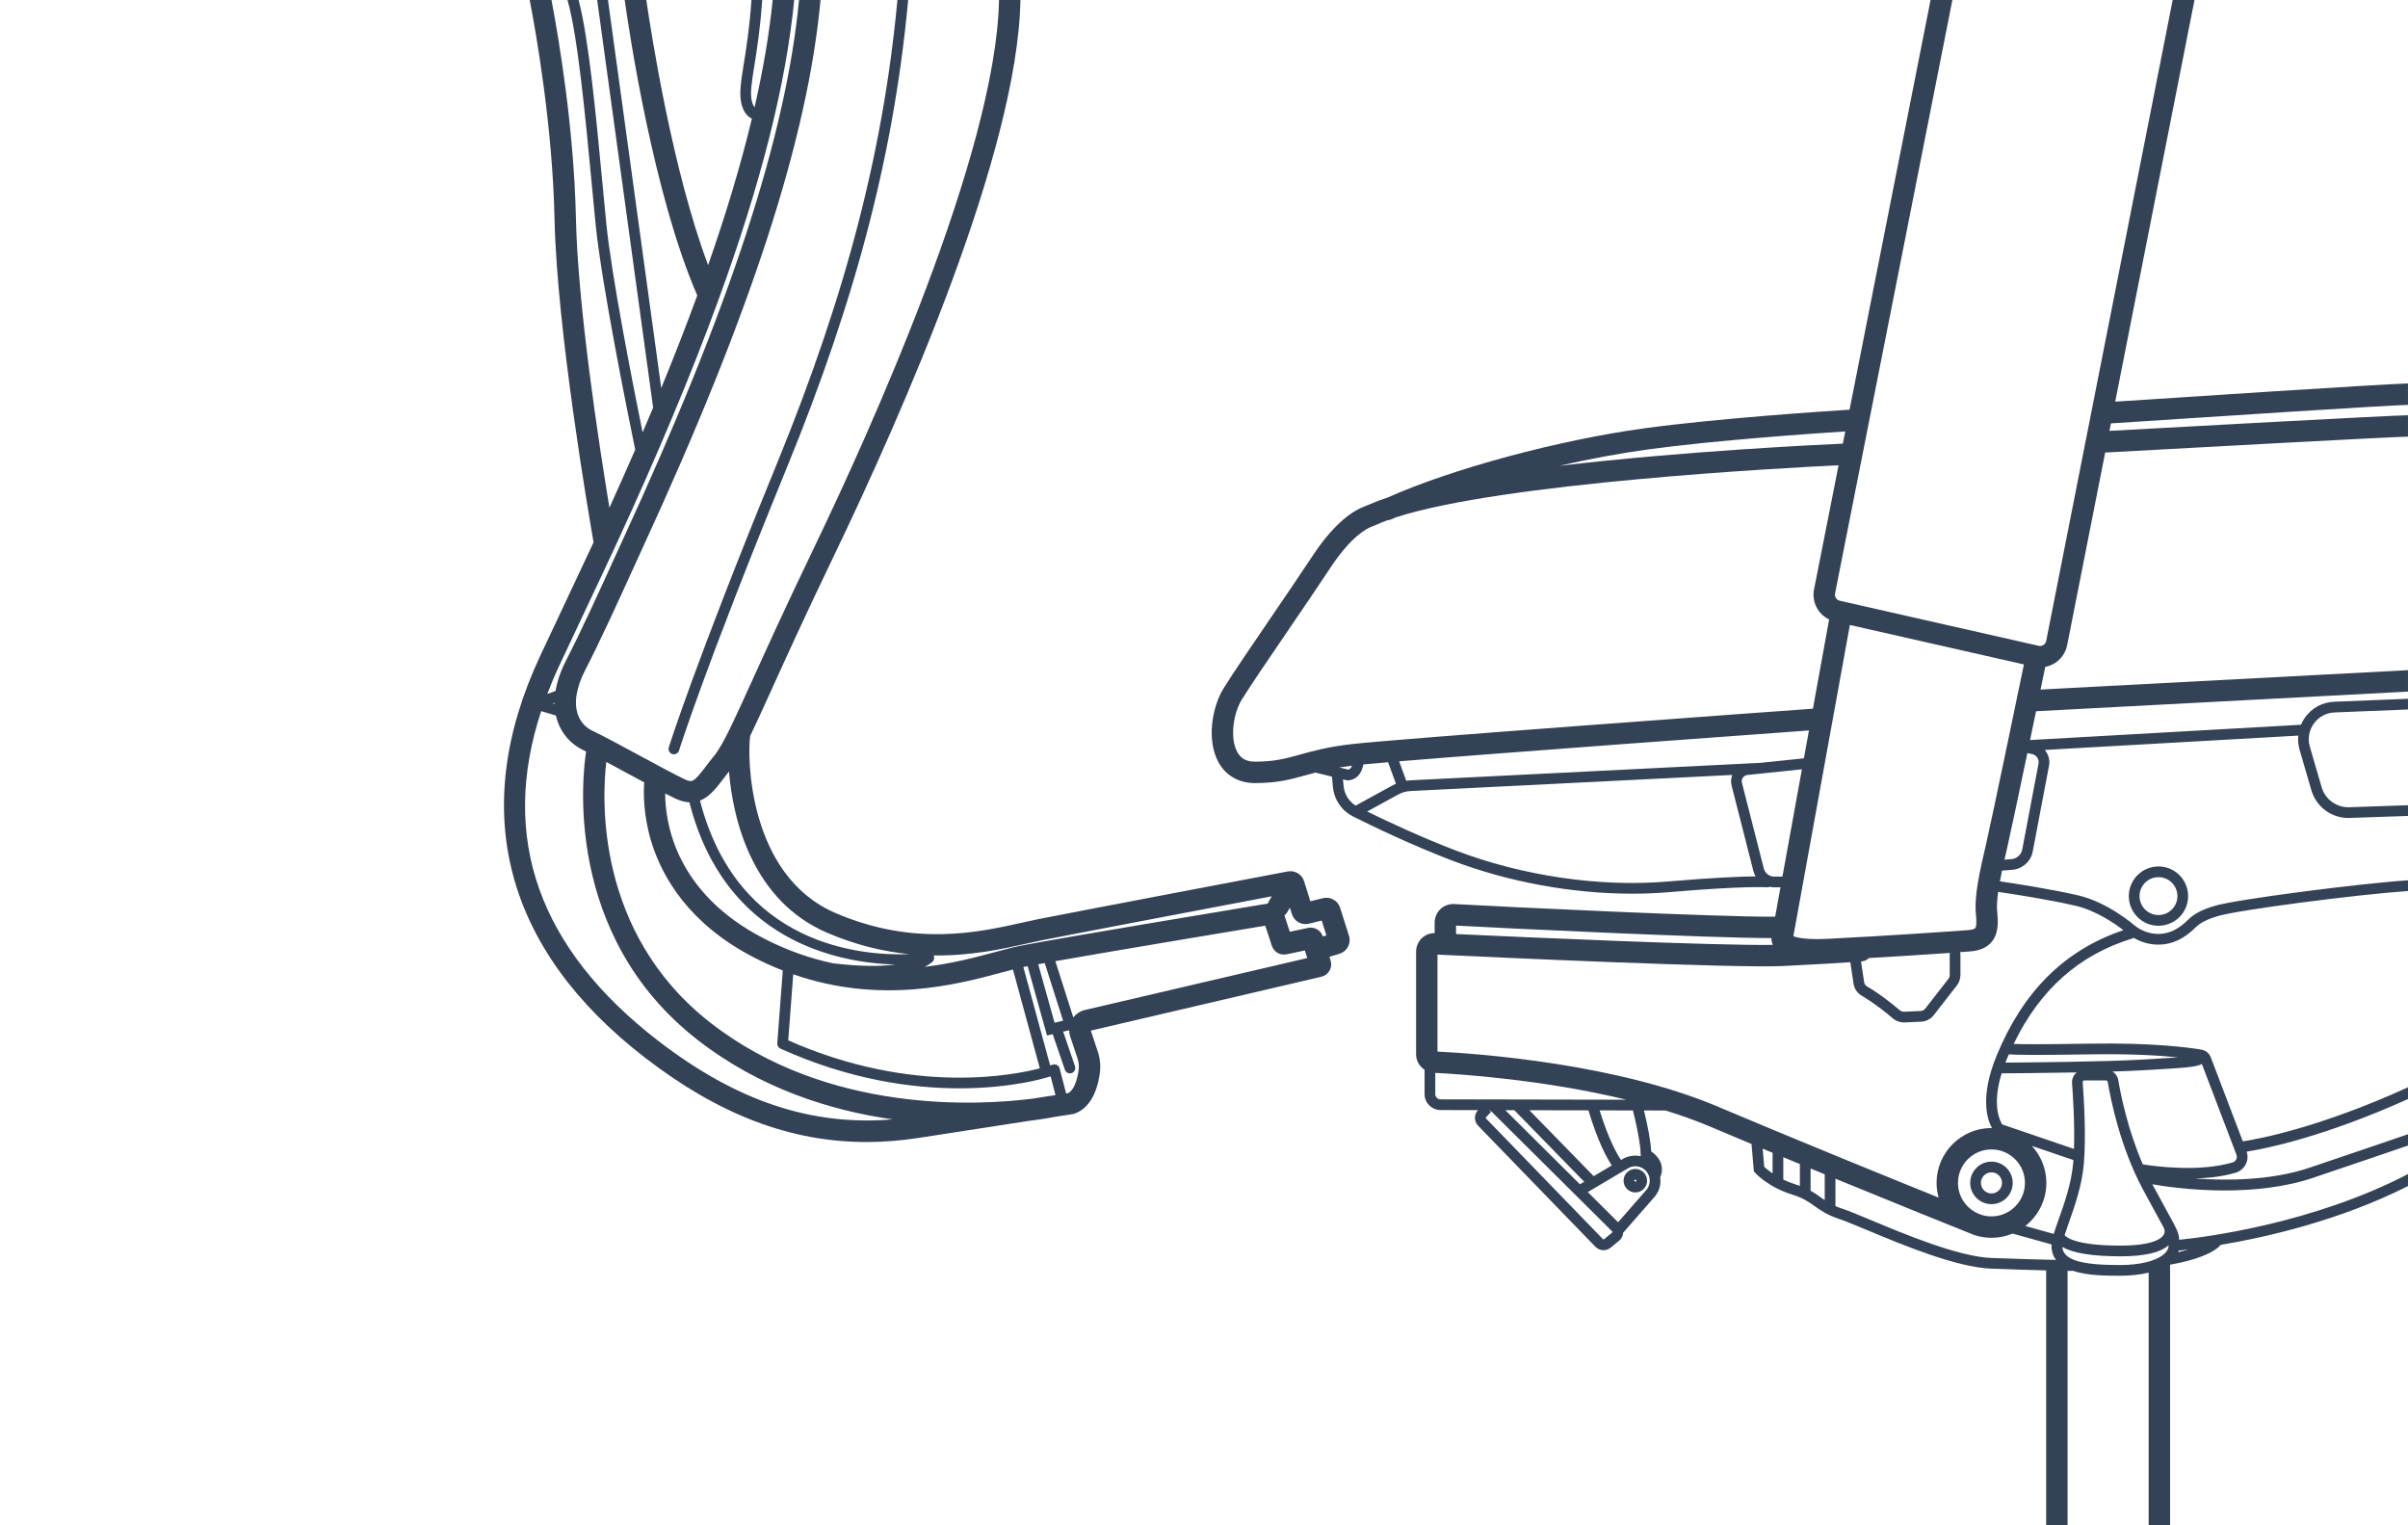 <?xml version="1.0" encoding="UTF-8"?>
<svg xmlns="http://www.w3.org/2000/svg" id="Outlines" version="1.1" viewBox="0 0 450 285">
  <defs>
    <style>
      .cls-1 {
        fill: #334256;
        stroke-width: 0px;
      }
    </style>
  </defs>
  <path class="cls-1" d="M124.984,139.643c-.163.527.132,1.087.659,1.25.099.031.198.045.296.045.427,0,.822-.275.955-.705.047-.149,4.796-15.356,20.034-52.568,13.39-32.7,20.475-60.367,22.97-89.707.047-.55-.361-1.035-.911-1.082-.569-.051-1.035.361-1.081.912-2.479,29.129-9.519,56.614-22.829,89.119-15.28,37.316-20.047,52.585-20.093,52.735Z"></path>
  <path class="cls-1" d="M376.131,221.021c0-2.19-1.781-3.973-3.972-3.973s-3.973,1.782-3.973,3.973,1.782,3.973,3.973,3.973,3.972-1.782,3.972-3.973ZM370.187,221.021c0-1.088.885-1.973,1.973-1.973s1.972.885,1.972,1.973-.885,1.973-1.972,1.973-1.973-.885-1.973-1.973Z"></path>
  <path class="cls-1" d="M305.608,218.41c-1.212,0-2.197.986-2.197,2.197s.985,2.197,2.197,2.197,2.197-.986,2.197-2.197-.985-2.197-2.197-2.197ZM305.411,220.608c0-.109.089-.197.197-.197s.197.088.197.197c0,.218-.395.218-.395,0Z"></path>
  <path class="cls-1" d="M397.828,167.434c0,3.055,2.486,5.541,5.542,5.541s5.541-2.486,5.541-5.541-2.485-5.542-5.541-5.542-5.542,2.486-5.542,5.542ZM406.911,167.434c0,1.953-1.589,3.541-3.541,3.541s-3.542-1.588-3.542-3.541,1.589-3.542,3.542-3.542,3.541,1.589,3.541,3.542Z"></path>
  <path class="cls-1" d="M250.433,169.612c-.425-1.344-1.828-2.133-3.199-1.793l-2.363.584-1.164-3.747c-.407-1.294-1.721-2.08-3.054-1.828-4.008.76-39.369,7.472-46.653,8.918-.921.183-1.927.408-3.015.652-8.021,1.798-20.146,4.514-34.834-1.794-16.5-7.086-16.512-29.593-15.958-33.102,1.091-2.249,2.376-5.082,4.015-8.693,2.646-5.832,6.269-13.819,11.45-24.581C168.6,77.35,190.194,28.37,190.695,0h-4.002c-.545,28.669-24.336,81.095-34.639,102.493-5.202,10.803-8.836,18.814-11.49,24.664-1.6,3.526-2.872,6.331-3.939,8.534-.083.128-.15.267-.203.416-1.195,2.441-2.128,4.098-2.971,5.121-.573.695-1.08,1.362-1.548,1.979-2.29,3.018-2.56,3.051-3.984,2.381-1.82-.857-5.21-2.69-8.486-4.463-3.479-1.882-6.765-3.66-8.688-4.564-.935-.44-2.175-1.334-2.774-3.099-.745-2.193-.261-5.058,1.402-8.285,2.844-5.519,6.108-12.697,8.732-18.464.727-1.599,1.391-3.058,1.961-4.294C140.366,58.397,150.97,25.766,153.335,0h-4.015c-2.389,25.24-12.878,57.353-32.887,100.743-.572,1.241-1.239,2.707-1.97,4.313-2.468,5.425-5.848,12.856-8.647,18.288-1.121,2.175-1.721,4.094-1.993,5.763l-1.554.561c.685-1.791,1.448-3.598,2.303-5.422,1.314-2.807,2.839-6.038,4.361-9.264,2.37-5.024,4.735-10.037,6.299-13.427,7.749-16.805,14.083-31.948,19.089-45.685.002-.006.004-.013.007-.02C142.285,34.011,146.873,15.731,148.42,0h-4.021c-.633,6.245-1.753,12.907-3.389,20.056-.27-.339-.434-.832-.527-1.245-.327-1.451.003-3.512.503-6.632.477-2.976,1.1-6.9,1.45-12.178h-2.005c-.347,5.122-.954,8.953-1.421,11.862-.536,3.349-.891,5.562-.479,7.389.329,1.459.991,2.441,1.967,2.918.004.002.008.002.012.004-2.019,8.425-4.735,17.516-8.178,27.372C125.669,31.813,121.708,6.37,120.783,0h-4.042c.821,5.862,5.367,36.334,13.565,55.21-2.026,5.528-4.268,11.287-6.735,17.298L113.616,0h-2.018l10.457,76.166c-.64,1.528-1.297,3.077-1.965,4.637-1.862-9.188-5.792-29.178-6.78-38.974-.234-2.323-.481-4.944-.744-7.725C111.423,21.977,110.02,7.109,108.124,0h-2.074c1.916,6.63,3.357,21.903,4.525,34.292.263,2.786.511,5.411.745,7.738,1.116,11.065,5.934,34.929,7.386,41.989-1.534,3.533-3.141,7.15-4.817,10.849-1.957-11.868-5.908-37.608-6.257-53.972C107.27,23.948,104.396,7.038,103.06,0h-4.072c1.232,6.365,4.275,23.664,4.644,40.981.438,20.508,6.416,55.326,7.295,60.352-1.524,3.279-3.564,7.604-5.612,11.943-1.523,3.229-3.05,6.464-4.366,9.274-13.498,28.818-6.717,54.784,19.612,75.091,13.771,10.621,27.128,15.74,41.376,15.74,3.19,0,6.425-.257,9.719-.766l20.654-3.192c2.71-.327,4.42-.662,4.831-.746l3.333-.515.396-.104c2.521-.945,4.137-3.584,4.669-7.629.174-1.307.039-2.676-.389-3.96l-1.302-3.904,43.089-10.067c.646-.151,1.204-.57,1.529-1.148.325-.578.395-1.271.189-1.899l-.219-.676,1.875-.566c.69-.208,1.257-.674,1.594-1.312.338-.638.404-1.368.187-2.063l-1.66-5.222ZM174.218,179.745c.347-.286.46-.769.275-1.18-.007-.016-.02-.027-.027-.042,7.08.085,13.037-1.245,17.394-2.221,1.053-.236,2.027-.455,2.919-.631,6.176-1.227,32.618-6.253,42.886-8.203l-.587,1.001c-.068.115-.121.235-.164.356-6.989,1.16-38.953,6.474-46.155,7.875-1.303.253-2.841.667-4.622,1.147-3.592.967-8.105,2.179-13.309,2.805.508-.267.977-.565,1.39-.906ZM195.237,179.943l3.431,10.768-1.594.38-3.057-10.929c.382-.069.792-.143,1.22-.219ZM194.321,199.609c-4.279,1.143-23.404,5.233-47.021-5.223l.936-12.338c16.45,5.711,30.767,1.861,38.94-.339.757-.204,1.46-.392,2.119-.562l5.026,18.461ZM135.09,145.625c.35-.462.733-.96,1.144-1.472.76,9.373,4.544,24.204,18.339,30.128,5.462,2.346,10.631,3.529,15.389,3.999-8.899.346-32.12-1.471-39.151-28.69,1.785-.697,3.082-2.387,4.28-3.964ZM126.216,149.207c.971.457,1.835.667,2.621.704,6.617,25.928,27.708,29.991,38.463,30.31-3.605.48-7.964.206-11.663-.24-4.124-.875-8.444-2.343-12.903-4.638-16.705-8.601-18.43-21.929-18.427-27.085.723.371,1.373.697,1.909.949ZM103.64,131.3c0,.076-.003.155-.001.23l-.348-.104.349-.126ZM123.005,194.474c-22.346-17.235-29.667-37.927-21.869-61.603l2.757.822c.084.382.182.736.291,1.055.82,2.414,2.546,4.343,4.858,5.431.148.07.323.156.491.238-.633,4.032-4.395,34.228,20.791,53.85,11.74,9.146,24.933,13.243,36.485,14.883-15.195,1.279-29.225-3.432-43.804-14.677ZM192.811,205.299c-9.836,1.238-38.068,2.922-60.028-14.187-21.622-16.845-20.258-42.142-19.48-48.744,1.338.713,2.789,1.497,4.225,2.274.982.531,1.944,1.051,2.869,1.549-.135,1.604-.286,6.12,1.491,11.619,1.999,6.184,6.921,14.863,19.016,21.09,1.813.933,3.608,1.738,5.381,2.43l-1.031,13.606c-.032.419.202.813.585.987,12.942,5.855,24.635,7.425,33.456,7.425,9.912,0,16.183-1.978,16.539-2.094l.507-.14.906,3.5-4.436.686ZM201.574,199.906c-.299,2.265-1.025,3.865-1.96,4.342l-.382.059-1.211-4.68c-.066-.26-.235-.481-.468-.616-.231-.134-.509-.169-.768-.097l-.54.15-5.003-18.377c.091-.019.192-.043.28-.06.157-.031.339-.065.52-.099l3.624,12.956,1.063-.254,2.272,6.647c.142.416.53.677.946.677.107,0,.216-.018.323-.054.522-.179.802-.747.623-1.27l-2.21-6.467,1.119-.267c.009.371.053.741.172,1.098l1.381,4.141c.24.721.313,1.451.219,2.171ZM202.624,188.743c-.821.209-1.536.701-2.048,1.366l-3.352-10.518c11.339-1.994,32.963-5.594,39.223-6.634l1.24,3.772c.381,1.149,1.558,1.83,2.746,1.579l3.414-.719.459,1.416-41.683,9.738ZM247.203,174.97c-.375-1.161-1.564-1.844-2.751-1.595l-3.42.72-1.005-3.054c.192-.151.368-.325.499-.548l.526-.896.37,1.19c.423,1.349,1.826,2.141,3.2,1.799l2.372-.587.88,2.769-.671.203Z"></path>
  <path class="cls-1" d="M450,221.614v-2.243c-17.863,9.285-37.993,11.798-42.754,12.28-.063-1.294-.41-1.927-2.175-5.135-.692-1.257-1.616-2.937-2.849-5.242,1.809.323,7.114,1.159,13.541,1.159,5.198,0,11.123-.549,16.496-2.363,8.841-2.984,14.791-5.017,17.742-6.029v-2.115c-2.66.914-8.831,3.025-18.381,6.249-7.108,2.399-15.416,2.455-21.429,2.027,2.504-.08,5.141-.368,7.562-1.072.845-.245,1.552-.833,1.94-1.614.366-.737.413-1.56.156-2.334,3.546-.561,14.36-2.725,30.151-9.828v-2.194c-16.561,7.548-27.931,9.656-30.867,10.104l-5.977-15.685c-.297-.777-.96-1.323-1.771-1.46-2.36-.402-9.129-1.316-20.995-1.116-8.95.151-12.608.106-14.086.055,4.926-10.181,12.222-16.658,22.239-19.731.073-.022.13-.069.194-.105,1.394.828,2.996,1.28,4.633,1.28,2.464,0,4.778-1.065,6.878-3.165.918-.917,2.143-1.547,4.227-2.173,3.867-1.162,26.271-4.061,35.525-4.681v-2.002c-9.325.618-32.153,3.581-36.102,4.768-2.426.729-3.894,1.503-5.064,2.673-1.712,1.711-3.55,2.579-5.464,2.579-1.634,0-3.227-.57-4.463-1.586-.204-.177-5.041-4.349-10.588-5.629-4.895-1.13-11.355-2.14-14.583-2.616.119-.639.252-1.305.4-2l1.923-.153c1.893-.151,3.461-1.559,3.814-3.424l3.044-16.043c.205-1.079-.129-2.139-.796-2.926l47.377-2.679c-.084.873-.013,1.765.241,2.636l2.204,7.57c.897,3.082,3.714,5.182,6.903,5.182.082,0,.166-.001.249-.004l10.903-.374v-2.001l-10.972.377c-2.37.072-4.499-1.455-5.164-3.738l-2.204-7.569c-.434-1.49-.162-3.067.744-4.327.906-1.259,2.315-2.018,3.865-2.08l13.73-.553v-2.001l-13.811.557c-2.169.087-4.141,1.148-5.408,2.91-.315.437-.574.902-.778,1.385l-50.631,2.863c.392-1.877.771-3.7,1.123-5.389l69.504-3.667v-4.005l-68.663,3.623c.396-1.905.703-3.388.879-4.24.646-.125,1.27-.364,1.84-.734,1.182-.769,1.982-1.953,2.256-3.336l7.101-35.975c19.307-1.067,53.784-2.941,56.587-2.969v-4.001c-3.317.034-44.825,2.315-55.788,2.92l.276-1.399c18.375-1.217,50.959-3.33,55.512-3.46v-4c-5.084.135-44.084,2.697-54.71,3.399L410.101,0h-4.077l-23.635,119.752c-.062.314-.244.583-.513.757-.268.174-.585.233-.898.161l-37.154-8.421c-.625-.142-1.017-.745-.893-1.373L364.855,0h-4.077l-15.136,76.548c-4.757.301-24.723,1.623-38.293,3.472-16.121,2.197-36.054,7.585-48.021,12.939-1.258.414-2.403.842-3.401,1.286-.36.16-.725.309-1.094.448-1.738.659-5.286,2.721-9.517,9.134-2.219,3.365-5.084,7.566-7.854,11.629-3.636,5.33-7.069,10.365-8.771,13.106-2.254,3.63-3.228,9.826-.956,13.909,1.378,2.478,3.787,3.843,6.783,3.843,4.205,0,6.659-.681,9.501-1.469.576-.16,1.17-.325,1.805-.49l3.092.761.181,1.935c.222,2.357,1.611,4.398,3.717,5.479.008.004.015.009.023.013.015.008.028.018.043.025,3.694,1.846,11.002,5.365,18.438,8.203,10.576,4.037,22.521,6.212,33.693,6.212,2.332,0,4.632-.095,6.876-.287,14.117-1.21,18.29-.913,18.332-.908.183.015.346-.031.496-.1.278.061.562.103.856.103h1.163l-.997,5.489c-10.474.087-50.789-1.847-59.972-2.363-.952-.047-1.886.29-2.575.941-.69.653-1.086,1.572-1.086,2.523v1.97c-.901-.008-1.75.333-2.393.945-.684.652-1.075,1.567-1.075,2.513v19.176c0,1.216.631,2.28,1.584,2.9v4.532c0,1.647,1.34,2.989,2.986,2.992l7.005.014-.007.007c-.77.821-.759,2.096.024,2.903l21.926,22.623c.408.421.959.636,1.513.636.474,0,.949-.157,1.337-.477l1.575-1.301c.449-.37.722-.913.759-1.493l5.591-6.395c.887-.887,1.376-2.066,1.376-3.32,0-.209-.033-.411-.06-.615.99-2.301-.441-4.026-1.664-4.85-.115-1.831-.571-4.416-1.361-7.659l4.039.008c2.853.884,5.636,1.872,8.268,2.985,2.54,1.075,5.156,2.173,7.794,3.275l.439,5.128.225.25c.099.109,2.466,2.699,6.973,4.084,2.018.621,3.043,1.353,4.129,2.127,1.15.82,2.34,1.668,4.606,2.41,1.066.349,2.854,1.096,5.118,2.042,6.671,2.789,16.751,7.002,23.311,7.254,4.033.156,7.602.256,10.258.319v47.634h4v-47.551c.498.009.782.012.795.012h.013c.049,0,.092-.021.14-.028,2.747.93,6.336.936,8.777.936,2.05,0,3.875-.205,5.432-.581v47.211h4v-48.699h-.026c2.088-.352,7.521-1.464,9.508-3.705,8.594-1.442,22.264-4.561,34.983-10.983ZM403.318,227.479c.447.812.787,1.431,1.052,1.93.052.107.325.725-.04,1.333-.36.6-1.867,1.994-8.062,1.994-8.476,0-10.161-1.587-10.444-1.971.218-.686.495-1.469.793-2.308,1.033-2.907,2.449-6.888,2.803-10.981.454-5.254.003-12.423-.213-15.262-.009-.113.04-.191.082-.237.036-.039.115-.104.241-.104h4.035c.158,0,.293.112.318.266.574,3.413,2.36,12.195,6.539,20.013,1.255,2.349,2.193,4.053,2.895,5.327ZM374.178,210.101c-.465-.711-1.941-3.615-.119-9.551,1.729-.01,7.781-.053,14.04-.173-.096.075-.191.151-.275.241-.437.471-.658,1.108-.609,1.748.177,2.334.516,7.643.363,12.308l-13.399-4.574ZM378.416,221.021c0,3.45-2.807,6.257-6.257,6.257-.636,0-1.25-.097-1.828-.274-.149-.06-.464-.186-.9-.361-2.085-1.016-3.529-3.151-3.529-5.622,0-3.45,2.807-6.257,6.257-6.257s6.257,2.807,6.257,6.257ZM411.482,198.804l6.462,16.958c.108.284.094.59-.042.862-.142.286-.393.494-.707.584-6.333,1.841-14.631.693-16.757.35-2.805-6.485-4.112-12.961-4.581-15.751-.116-.686-.524-1.254-1.083-1.594,2.138-.067,4.107-.146,5.704-.24l1.569-.092c6.233-.365,8.315-.487,9.435-1.078ZM390.423,197.002c7.628-.132,13.084.204,16.606.562-1.283.097-2.947.194-5.098.32l-1.569.092c-7.042.416-21.363.54-25.595.569.074-.188.137-.368.216-.561.139-.336.288-.655.431-.984,1.222.099,4.679.176,15.01.002ZM379.773,140.905c.804.169,1.334.963,1.181,1.771l-3.044,16.044c-.187.982-1.013,1.723-2.009,1.803l-1.315.105c.164-.724.334-1.466.513-2.239.584-2.533,2.202-10.199,3.765-17.674l.91.191ZM345.699,116.775l32.525,7.372c-1.115,5.388-5.941,28.654-7.025,33.351-1.286,5.575-2.302,9.979-1.937,13.447.195,1.851-.032,2.35-.139,2.478-.108.131-.496.294-1.254.355-2.777.225-16.153,1.137-26.358,1.636-4.092.2-5.768-.242-6.37-.494l10.558-58.147ZM364.411,178.043c-.022.083-.051.163-.051.253v3.868c0,.267-.09.529-.253.74l-4.305,5.534c-.218.28-.545.449-.898.465l-3.049.136c-.311.015-.605-.087-.836-.285-1.192-1.022-3.571-2.958-6.105-4.441-.301-.176-.505-.485-.559-.846l-.57-3.826c.093-.007.161-.013.178-.014.509-.042.951-.277,1.277-.62,5.626-.325,11.349-.697,15.17-.962ZM337.109,141.691l-8.063.839-65.527,3.272c-.242.012-.483.042-.724.078l-1.328-3.631c19.751-1.635,65.294-4.949,76.587-5.768l-.946,5.21ZM307.888,83.984c12.608-1.718,30.842-2.98,36.951-3.376l-.452,2.284c-4.389.194-29.812,1.397-53.011,4.146,5.631-1.282,11.275-2.34,16.512-3.054ZM242.948,140.991c-2.666.74-4.771,1.324-8.432,1.324-1.564,0-2.609-.568-3.288-1.787-1.464-2.633-.723-7.307.859-9.855,1.656-2.668,5.066-7.668,8.677-12.961,2.779-4.076,5.652-8.29,7.89-11.681,3.85-5.836,6.786-7.29,7.595-7.596.439-.167.874-.344,1.303-.535.532-.237,1.111-.469,1.729-.697.249-.013.5-.064.739-.176.254-.118.534-.236.796-.354,19.918-6.479,73.042-9.275,82.771-9.74l-4.581,23.166c-.468,2.368.736,4.644,2.813,5.646l-3.027,16.67c-11.307.818-77.362,5.613-86.09,6.607-4.532.517-7.307,1.287-9.755,1.966ZM252.671,143.06c-.094.234-.199.385-.285.479-.175.19-.355.247-.435.265l-1.654-.407c.727-.121,1.524-.232,2.374-.336ZM251.087,146.864l-.116-1.242.646.159.185.027c.013,0,.035.001.067.001.263,0,1.139-.062,1.902-.827.517-.518.838-1.253,1.005-2.15,1.183-.113,2.746-.252,4.625-.411l1.471,4.021c-.187.083-.374.165-.553.262l-6.981,3.821c-1.276-.807-2.108-2.141-2.251-3.663ZM311.716,164.703c-12.71,1.092-27.174-1.024-39.687-5.8-6.34-2.42-12.588-5.342-16.538-7.275l5.788-3.168c.717-.392,1.525-.621,2.34-.661l60.104-3.002c-.247.618-.298,1.303-.131,1.961l4.082,16.006c.09.355.237.681.412.988-2.543.018-7.505.191-16.371.951ZM331.57,163.791c-.925,0-1.729-.625-1.958-1.521l-4.082-16.006c-.086-.337-.023-.68.176-.965.199-.286.499-.462.845-.499l10.187-1.06-3.641,20.051h-1.526ZM272.104,172.943c9.936.546,47.381,2.327,58.937,2.336-.004.4.073.833.261,1.267-10.81.157-45.685-1.395-59.198-2.022v-1.582ZM269.21,205.41c-.546,0-.99-.446-.99-.992v-3.952c4.332.215,20.124,1.224,35.715,5.012l-34.725-.068ZM285.8,207.442l11.04.021c1.759,5.846,3.436,8.902,4.373,10.295l-3.387,2.002-12.025-12.318ZM296.052,220.808l-.799.472-13.942-13.846,1.687.003,13.054,13.371ZM298.931,207.468l6.226.012c1.23,4.945,1.465,7.411,1.462,8.556-1.049-.229-2.176-.109-3.208.423l-.474.28c-.748-1.087-2.308-3.793-4.007-9.271ZM301.307,230.273l-1.575,1.301c-.043.035-.104.031-.142-.008l-21.926-22.624c-.038-.04-.039-.102,0-.143l.98-1.046-.348-.326h.08s.416.323.416.323l22.521,22.368-.007.154ZM307.515,218.702c.509.509.79,1.186.79,1.906s-.281,1.397-.836,1.955l-5.08,5.806-5.67-5.632,7.658-4.528c1.047-.537,2.309-.338,3.138.493ZM321.085,206.794c-18.915-8.006-44.316-9.901-52.449-10.312v-18.115c10.416.493,55.44,2.567,64.564,2.129,6.256-.303,10.33-.557,12.585-.711l.592,3.977c.146.964.701,1.793,1.527,2.277,2.398,1.404,4.673,3.255,5.813,4.233.581.498,1.314.768,2.082.768.048,0,.096,0,.145-.003l3.05-.136c.938-.042,1.809-.492,2.387-1.234l4.306-5.535c.435-.56.674-1.258.674-1.967v-3.868c0-.137-.028-.267-.078-.385.802-.058,1.454-.107,1.91-.144,1.822-.148,3.134-.733,4.01-1.789,1.26-1.519,1.231-3.608,1.038-5.451-.116-1.096-.037-2.399.169-3.885,3.182.469,9.609,1.472,14.46,2.592,3.824.882,7.401,3.377,8.944,4.563-10.948,3.702-18.708,11.369-23.682,23.425-3.151,7.641-1.795,11.869-.882,13.547-.031,0-.061-.005-.092-.005-5.655,0-10.257,4.601-10.257,10.257,0,.952.14,1.869.384,2.744-9.794-3.957-26.716-10.842-41.201-16.971ZM331.257,219.248c-.758-.517-1.292-.977-1.564-1.235l-.291-3.393c.618.258,1.236.514,1.855.771v3.857ZM336.356,221.574c-.255-.092-.524-.183-.811-.271-.851-.262-1.61-.574-2.288-.901v-4.182c1.036.429,2.07.857,3.099,1.281v4.073ZM341.001,224.241c-.256-.173-.504-.349-.754-.527-.577-.411-1.165-.83-1.892-1.234v-4.152c.889.366,1.77.729,2.646,1.088v4.826ZM372.197,235.049c-6.197-.238-16.078-4.368-22.615-7.101-2.305-.963-4.126-1.725-5.269-2.098-.492-.161-.924-.326-1.312-.496v-5.118c11.716,4.804,21.712,8.824,24.888,10.099.31.143.627.27.952.382.064.026.104.042.112.045.017.007.035.009.052.015.995.323,2.053.501,3.154.501,1.399,0,2.732-.283,3.949-.793l7.284,2.033c-.004.076-.013.156-.013.228,0,1.084.313,1.955.841,2.662-2.696-.057-7-.165-12.023-.358ZM383.796,230.554l-5.305-1.48c2.385-1.88,3.925-4.787,3.925-8.052,0-2.667-1.032-5.092-2.707-6.918l7.761,2.649c-.013.185-.025.373-.041.553-.332,3.836-1.642,7.521-2.695,10.482-.376,1.058-.7,1.972-.938,2.767ZM405.26,232.745c0,.634-.397,1.268-1.164,1.827,0,0,0,0-.001.001-1.413,1.029-4.096,1.796-7.991,1.796-7.377,0-10.516-.989-10.706-3.39,1.955,1.165,5.596,1.757,10.871,1.757,4.488,0,7.436-.686,8.991-2.067v.076ZM407.061,233.958c.032-.093.048-.191.072-.287.442-.043,1.054-.107,1.83-.199-.631.182-1.275.345-1.902.486Z"></path>
</svg>
